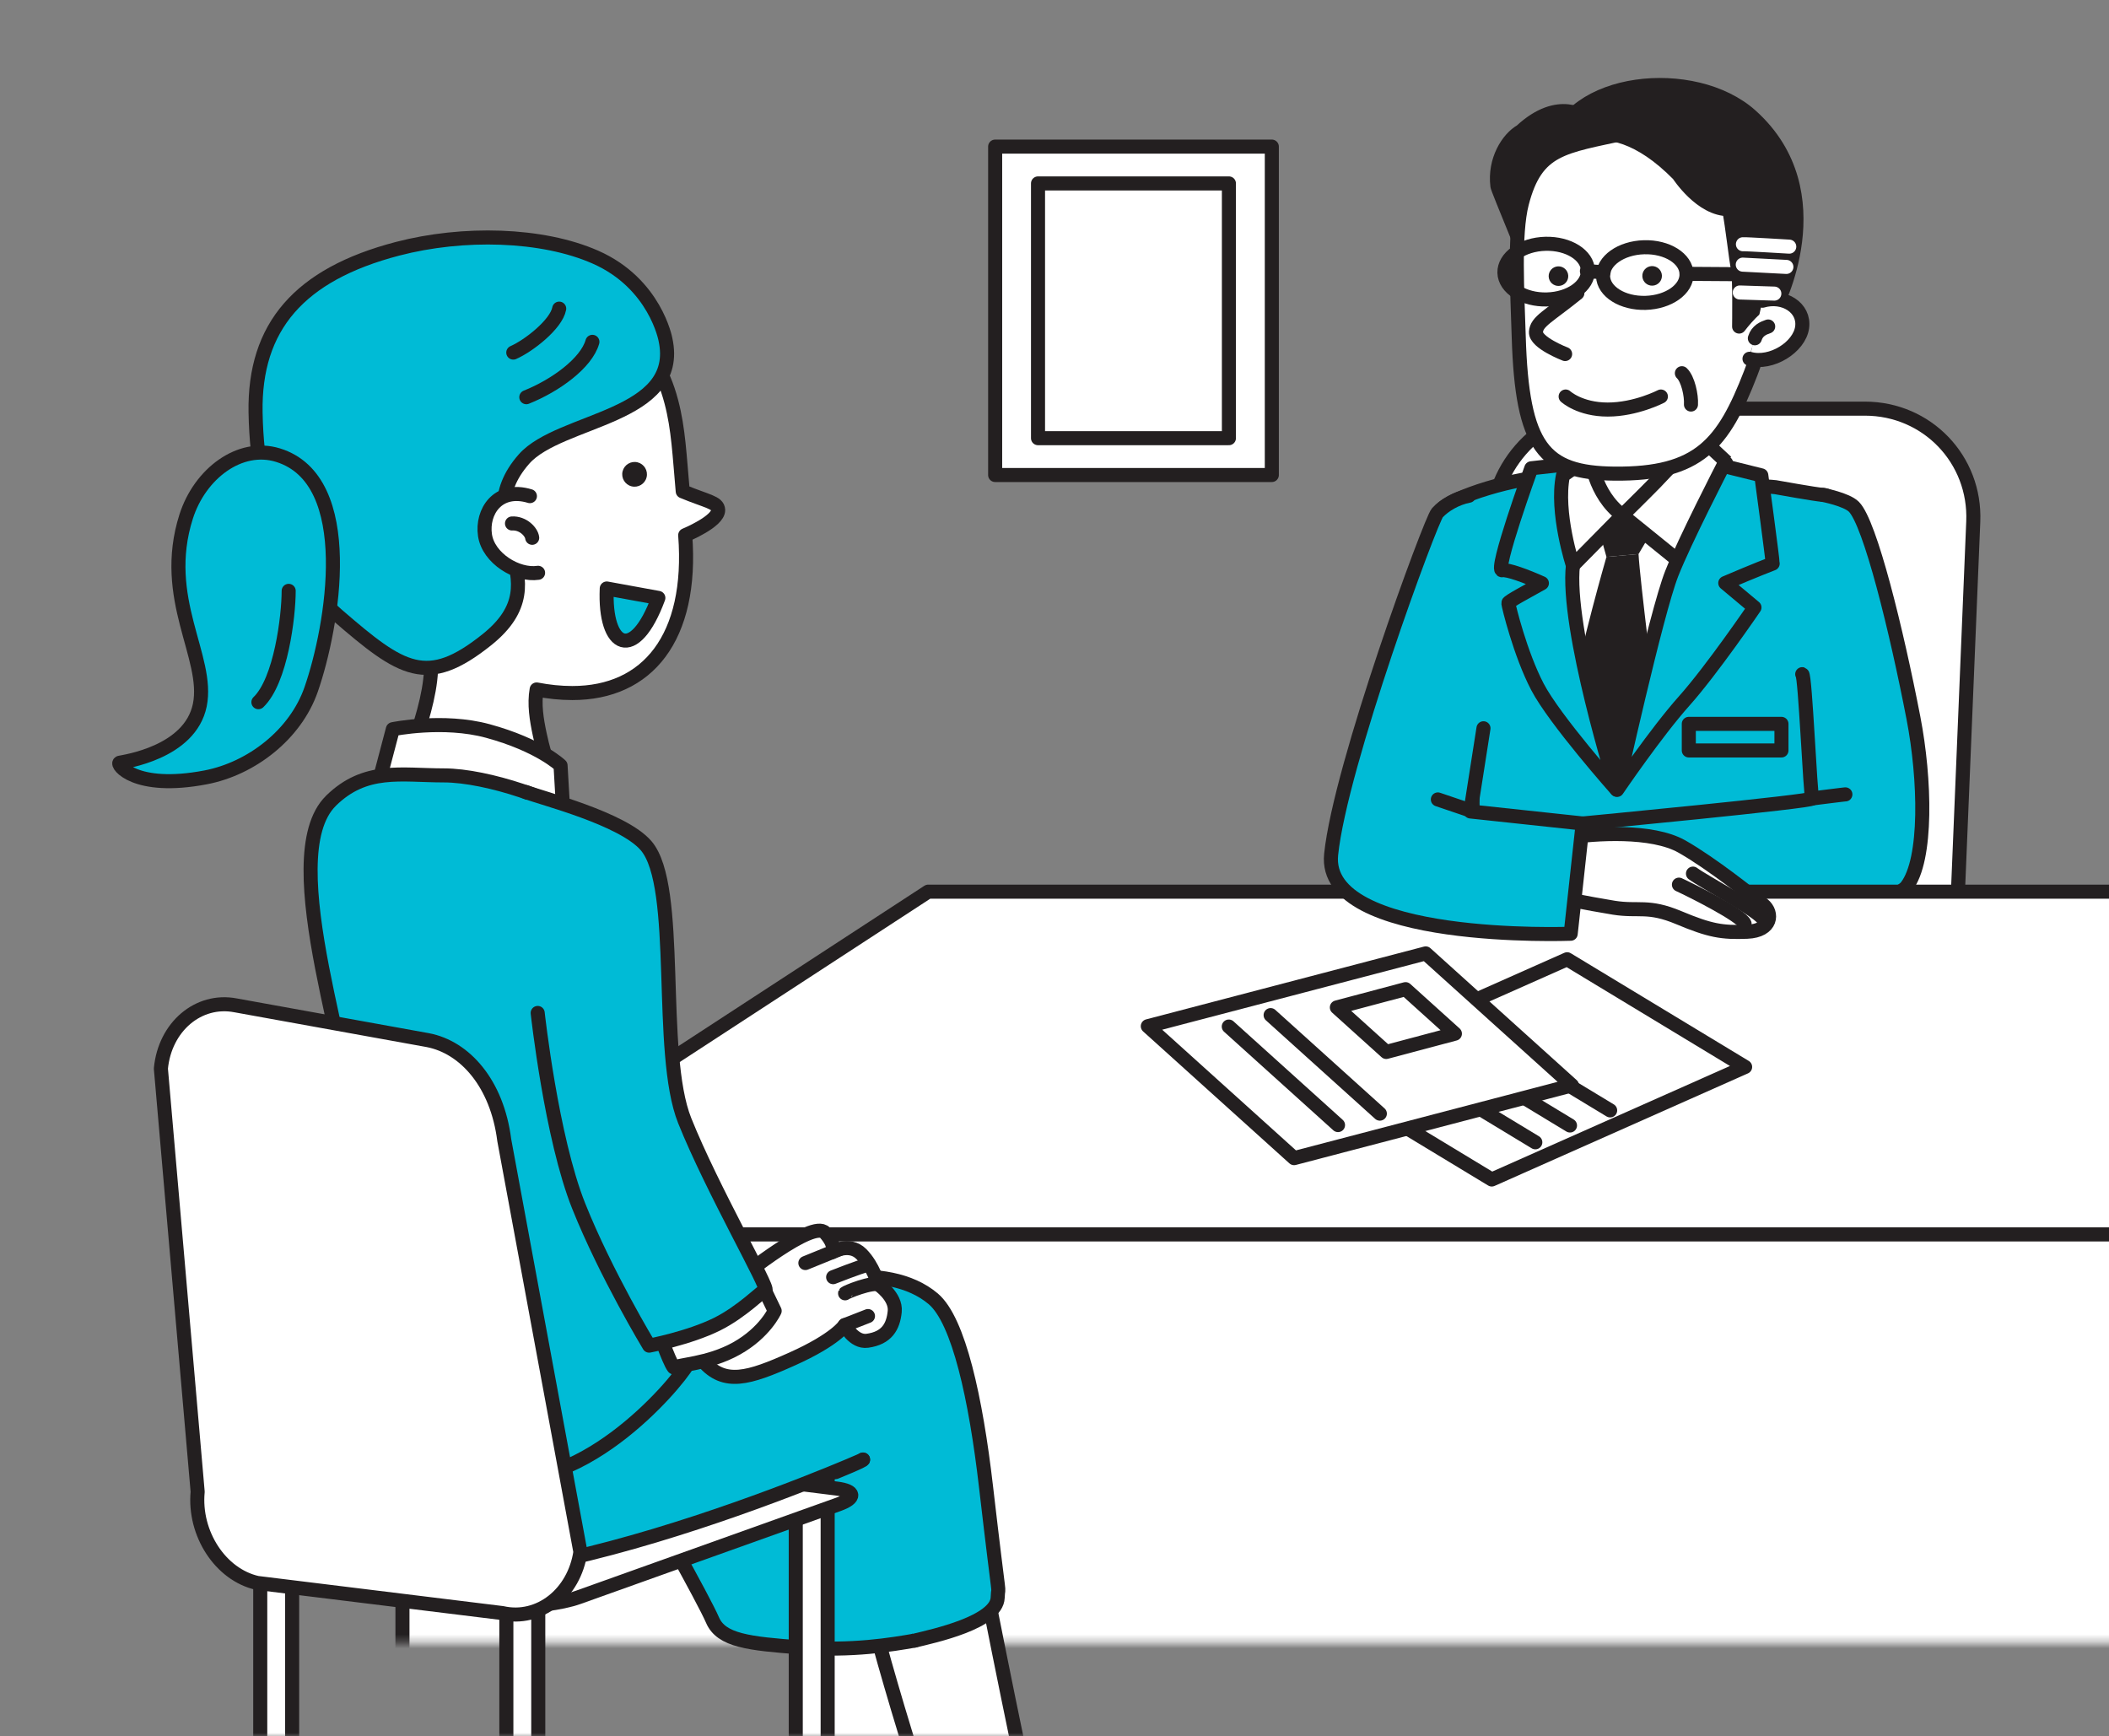<svg width="300" height="247" viewBox="0 0 300 247" fill="none" xmlns="http://www.w3.org/2000/svg">
<rect x="0" y="0" width="300" height="247" fill="#808080" stroke="none"/>
<mask id="mask0_34_2985" style="mask-type:luminance" maskUnits="userSpaceOnUse" x="0" y="0" width="325" height="234">
<path d="M325 0H0V233.631H325V0Z" fill="white"/>
</mask>
<g mask="url(#mask0_34_2985)">
<path d="M278.153 135.605C277.788 144.442 270.253 151.672 261.408 151.672H225.072C216.228 151.672 209.291 144.442 209.657 135.605L212.196 74.2C212.561 65.363 220.096 58.133 228.941 58.133H265.277C274.121 58.133 281.059 65.363 280.692 74.2L278.153 135.605Z" fill="white"/>
<path d="M278.153 135.605C277.788 144.442 270.253 151.672 261.408 151.672H225.072C216.228 151.672 209.291 144.442 209.657 135.605L212.196 74.2C212.561 65.363 220.096 58.133 228.941 58.133H265.277C274.121 58.133 281.058 65.363 280.692 74.2L278.153 135.605Z" stroke="#231F20" stroke-width="2" stroke-linecap="round" stroke-linejoin="round"/>
<path d="M204.887 72.59C206.509 70.672 215.724 67.803 221.218 67.743C223.857 67.715 251.298 69.112 252.558 69.305C252.633 69.315 258.311 70.348 259.302 70.399C262.184 70.552 264.805 77.76 265.611 80.715C266.706 84.723 264.955 114.852 265.936 124.27C266.916 133.689 266.388 154.378 266.388 154.378C266.388 154.378 255.573 158.034 239.843 158.972C227.838 159.687 212.625 158.83 212.96 157.981C213.295 157.131 210.35 145.12 209.773 127.483C209.252 111.519 209.483 105.249 209.483 105.249" fill="#00BBD6"/>
<path d="M204.887 72.59C206.509 70.672 215.724 67.803 221.218 67.743C223.857 67.715 251.298 69.112 252.558 69.305C252.633 69.315 258.311 70.348 259.302 70.399C262.184 70.552 264.805 77.76 265.611 80.715C266.706 84.723 264.955 114.852 265.936 124.27C266.916 133.689 266.388 154.378 266.388 154.378C266.388 154.378 255.573 158.034 239.843 158.972C227.838 159.687 212.625 158.83 212.96 157.981C213.295 157.131 210.35 145.12 209.773 127.483C209.252 111.519 209.483 105.249 209.483 105.249" stroke="#231F20" stroke-width="2" stroke-linecap="round" stroke-linejoin="round"/>
<path d="M238.972 54.174C238.972 54.174 239.152 64.187 242.157 68.017C245.163 71.848 244.925 71.785 244.925 71.785C244.925 71.785 235.135 86.369 229.669 86.124C222.536 85.803 220.45 74.648 220.45 74.648C220.45 74.648 223.637 74.923 225.993 69.178C228.352 63.436 225.682 56.288 225.682 56.288" fill="white"/>
<path d="M238.972 54.174C238.972 54.174 239.152 64.187 242.157 68.017C245.163 71.848 244.925 71.785 244.925 71.785C244.925 71.785 235.135 86.369 229.669 86.124C222.536 85.803 220.45 74.648 220.45 74.648C220.45 74.648 223.637 74.923 225.993 69.178C228.352 63.436 225.682 56.288 225.682 56.288" stroke="#231F20" stroke-width="2" stroke-linecap="round" stroke-linejoin="round"/>
<path d="M220.364 72.588C220.364 72.588 247.661 72.65 246.824 72.453C245.987 72.253 230.021 112.376 230.021 112.376C230.021 112.376 217.95 94.067 218.8 89.157C219.649 84.249 221.411 74.373 220.364 72.588Z" fill="white"/>
<path d="M242.416 70.521C242.416 70.521 239.577 93.114 235.39 99.019C231.203 104.925 228.557 109.738 228.557 109.738C221.428 96.438 223.289 71.592 223.452 71.594" stroke="#231F20" stroke-width="2" stroke-linecap="round" stroke-linejoin="round"/>
<path d="M226.879 73.375L236.471 73.077L233.079 78.817L228.514 79.223L226.879 73.375Z" fill="#231F20"/>
<path d="M228.514 79.223C228.514 79.223 224.782 92.103 223.61 99.318L229.523 110.921L235.589 100.76C235.589 100.76 233.259 82.425 233.078 78.815L228.514 79.221V79.223Z" fill="#231F20"/>
<path d="M223.752 80.35C224.424 74.556 225.471 65.757 225.471 65.757L217.821 66.618C217.821 66.618 212.486 81.35 213.69 81.124C214.447 80.983 217.125 81.97 219.329 82.963C217.436 84.034 214.535 85.562 214.554 85.79C214.589 86.197 216.237 92.993 218.692 97.7C221.145 102.406 229.933 112.309 229.933 112.309C229.933 112.309 222.711 89.333 223.752 80.354V80.35Z" fill="#00BBD6" stroke="#231F20" stroke-width="2" stroke-linecap="round" stroke-linejoin="round"/>
<path d="M222.326 67.646L226.262 64.88C226.262 64.88 226.646 70.236 230.777 73.307L223.744 80.44C223.744 80.44 221.261 72.901 222.326 67.646Z" fill="white" stroke="#231F20" stroke-width="2" stroke-linecap="round" stroke-linejoin="round"/>
<path d="M230.776 73.307L238.74 79.755C238.888 79.8 241.523 75.547 242.835 72.513C244.199 69.358 245.663 65.721 245.575 65.717L241.622 62.026C241.622 62.026 237.176 66.884 235.386 68.715C233.596 70.547 230.776 73.307 230.776 73.307Z" fill="white" stroke="#231F20" stroke-width="2" stroke-linecap="round" stroke-linejoin="round"/>
<path d="M252.156 80.174C252.193 79.888 250.54 67.622 250.54 67.622L245.126 66.275C245.126 66.275 239.639 76.916 237.8 81.588C235.581 87.225 230.021 112.373 230.021 112.373C230.021 112.373 235.576 104.193 239.553 99.74C243.529 95.287 249.57 86.414 249.57 86.414L245.418 82.94C249.585 81.157 252.158 80.172 252.158 80.172L252.156 80.174Z" fill="#00BBD6" stroke="#231F20" stroke-width="2" stroke-linecap="round" stroke-linejoin="round"/>
<path d="M259.303 70.401C259.303 70.401 262.67 71.047 263.709 72.09C266.024 74.414 269.765 89.631 272.19 102.178C273.846 110.757 274.185 122.283 271.192 126.133C268.198 129.983 227.416 135.687 227.416 135.687L225.135 117.15C225.135 117.15 258.073 114.013 257.788 113.586C257.503 113.159 256.79 96.047 256.363 95.906" fill="#00BBD6"/>
<path d="M259.303 70.401C259.303 70.401 262.67 71.047 263.709 72.09C266.024 74.414 269.765 89.631 272.19 102.178C273.846 110.757 274.185 122.283 271.192 126.133C268.198 129.983 227.416 135.687 227.416 135.687L225.135 117.15C225.135 117.15 258.073 114.013 257.788 113.586C257.503 113.159 256.79 96.047 256.363 95.906" stroke="#231F20" stroke-width="2" stroke-linecap="round" stroke-linejoin="round"/>
<path d="M216.37 18.657C214.52 19.7 212.544 22.79 213.003 26.459C212.949 26.659 218.336 39.622 218.336 39.622L225.537 16.788C225.537 16.788 221.797 13.618 216.37 18.657Z" fill="#231F20" stroke="#231F20" stroke-width="2" stroke-linecap="round" stroke-linejoin="round"/>
<path d="M216.479 28.933C215.35 33.32 215.844 41.654 216.035 47.914C216.513 63.629 219.558 67.277 229.64 67.378C241.698 67.498 245.136 63.152 249.021 53.124C250.948 48.15 253.353 39.013 252.038 33.051C250.722 27.09 240.407 16.931 231.366 18.912C222.327 20.893 218.52 21.006 216.479 28.933Z" fill="white" stroke="#231F20" stroke-width="2" stroke-linecap="round" stroke-linejoin="round"/>
<path d="M252.461 43.901C252.461 43.901 261.281 27.474 249.083 16.489C240.972 9.184 223.031 11.124 221.018 21.24C220.836 22.152 227.617 13.498 238.761 24.828C238.761 24.828 241.991 29.841 245.957 29.753C246.435 32.161 246.952 37.066 247.221 38.204C247.489 39.341 247.386 46.455 247.386 46.455C247.386 46.455 250.296 42.547 251.747 42.998C253.197 43.448 252.461 43.899 252.461 43.899" fill="#231F20"/>
<path d="M252.461 43.901C252.461 43.901 261.281 27.474 249.083 16.489C240.972 9.184 223.031 11.124 221.018 21.24C220.836 22.152 227.617 13.498 238.761 24.828C238.761 24.828 241.991 29.841 245.957 29.753C246.435 32.161 246.952 37.066 247.221 38.204C247.489 39.341 247.386 46.455 247.386 46.455C247.386 46.455 250.296 42.547 251.747 42.998C253.197 43.448 252.461 43.899 252.461 43.899" stroke="#231F20" stroke-width="2" stroke-linecap="round" stroke-linejoin="round"/>
<path d="M236.257 56.408C236.257 56.408 232.692 58.262 228.698 58.262C224.705 58.262 222.709 56.408 222.709 56.408" fill="white"/>
<path d="M236.257 56.408C236.257 56.408 232.692 58.262 228.698 58.262C224.705 58.262 222.709 56.408 222.709 56.408" stroke="#231F20" stroke-width="2" stroke-linecap="round" stroke-linejoin="round"/>
<path d="M250.706 42.781C253.738 41.888 256.734 43.77 256.347 46.575C255.961 49.38 251.963 51.918 248.862 51.039" fill="white"/>
<path d="M250.706 42.781C253.738 41.888 256.734 43.77 256.347 46.575C255.961 49.38 251.963 51.918 248.862 51.039" stroke="#231F20" stroke-width="2" stroke-linecap="round" stroke-linejoin="round"/>
<path d="M224.377 41.7C220.218 45.06 218.589 45.71 218.488 47.223C218.387 48.736 222.634 50.363 222.634 50.363" fill="white"/>
<path d="M224.377 41.7C220.218 45.06 218.589 45.71 218.488 47.223C218.387 48.736 222.634 50.363 222.634 50.363" stroke="#231F20" stroke-width="2" stroke-linecap="round" stroke-linejoin="round"/>
<path d="M236.362 38.903C236.551 39.65 236.1 40.408 235.353 40.596C234.607 40.785 233.849 40.335 233.66 39.588C233.471 38.841 233.922 38.084 234.667 37.895C235.413 37.706 236.171 38.157 236.36 38.903H236.362Z" fill="#231F20"/>
<path d="M223.04 38.944C223.227 39.691 222.774 40.449 222.027 40.635C221.28 40.822 220.523 40.369 220.336 39.622C220.149 38.876 220.602 38.118 221.349 37.931C222.096 37.745 222.853 38.197 223.04 38.944Z" fill="#231F20"/>
<path d="M249.624 48.124C249.972 47.026 250.83 46.682 251.519 46.444L249.624 48.124Z" fill="white"/>
<path d="M249.624 48.124C249.972 47.026 250.83 46.682 251.519 46.444" stroke="#231F20" stroke-width="2" stroke-linecap="round" stroke-linejoin="round"/>
<path d="M225.877 38.487C225.933 40.674 223.321 42.515 220.042 42.599C216.763 42.684 214.059 40.981 214.001 38.794C213.945 36.607 216.557 34.766 219.836 34.682C223.115 34.596 225.819 36.3 225.875 38.487H225.877Z" stroke="#231F20" stroke-width="2" stroke-linecap="round" stroke-linejoin="round"/>
<path d="M239.907 38.957C239.971 41.144 237.364 42.991 234.085 43.086C230.806 43.18 228.098 41.485 228.033 39.3C227.969 37.114 230.576 35.266 233.855 35.172C237.134 35.077 239.843 36.773 239.907 38.957Z" stroke="#231F20" stroke-width="2" stroke-linecap="round" stroke-linejoin="round"/>
<path d="M225.735 38.575L228.107 38.73" stroke="#231F20" stroke-width="2" stroke-linecap="round" stroke-linejoin="round"/>
<path d="M239.907 38.957L247.313 39.006" stroke="#231F20" stroke-width="2" stroke-linecap="round" stroke-linejoin="round"/>
<path d="M239.244 53.092C240.111 53.91 240.618 56.249 240.536 57.549" stroke="#231F20" stroke-width="2" stroke-linecap="round" stroke-linejoin="round"/>
<path d="M247.927 34.745C248.322 34.71 254.517 35.086 254.517 35.086" stroke="white" stroke-width="2" stroke-linecap="round" stroke-linejoin="round"/>
<path d="M247.905 37.648L254.109 37.97" stroke="white" stroke-width="2" stroke-linecap="round" stroke-linejoin="round"/>
<path d="M247.478 41.609L252.394 41.768" stroke="white" stroke-width="2" stroke-linecap="round" stroke-linejoin="round"/>
<path d="M393.693 175.609H57.248L132.033 126.845H463.694L393.693 175.609Z" fill="white" stroke="#231F20" stroke-width="2" stroke-linecap="round" stroke-linejoin="round"/>
<path d="M222.997 119.146C226.847 118.575 234.974 118.004 239.253 120.429C243.53 122.854 249.378 127.558 250.803 128.699C252.228 129.841 252.086 132.408 248.522 132.549C244.957 132.691 243.247 132.408 238.826 130.554C234.405 128.699 233.122 129.697 229.557 129.129C225.993 128.558 220.431 127.418 220.431 127.418" fill="white"/>
<path d="M222.997 119.146C226.847 118.575 234.974 118.004 239.253 120.429C243.53 122.854 249.378 127.558 250.803 128.699C252.228 129.841 252.086 132.408 248.522 132.549C244.957 132.691 243.247 132.408 238.826 130.554C234.405 128.699 233.122 129.697 229.557 129.129C225.993 128.558 220.431 127.418 220.431 127.418" stroke="#231F20" stroke-width="2" stroke-linecap="round" stroke-linejoin="round"/>
<path d="M211.021 103.603L209.167 115.438L225.137 117.148L223.427 132.833C223.427 132.833 188.065 134.187 189.349 121.569C190.632 108.951 203.536 73.944 204.463 72.946C205.439 71.895 207.1 70.88 208.954 70.521" fill="#00BBD6"/>
<path d="M211.021 103.603L209.167 115.438L225.137 117.148L223.427 132.833C223.427 132.833 188.065 134.187 189.349 121.569C190.632 108.951 203.536 73.944 204.463 72.946C205.439 71.895 207.1 70.88 208.954 70.521" stroke="#231F20" stroke-width="2" stroke-linecap="round" stroke-linejoin="round"/>
<path d="M208.737 115.152L204.531 113.727" stroke="#231F20" stroke-width="2" stroke-linecap="round" stroke-linejoin="round"/>
<path d="M257.79 113.584C257.79 113.584 262.852 112.942 262.496 113.013L257.79 113.584Z" fill="#00BBD6"/>
<path d="M257.79 113.584C257.79 113.584 262.852 112.942 262.496 113.013" stroke="#231F20" stroke-width="2" stroke-linecap="round" stroke-linejoin="round"/>
<path d="M248.24 151.781L212.2 167.792L186.88 152.47L222.922 136.461L248.24 151.781Z" fill="white" stroke="#231F20" stroke-width="2" stroke-linecap="round" stroke-linejoin="round"/>
<path d="M218.395 162.5L199.489 151.058" stroke="#231F20" stroke-width="2" stroke-linecap="round" stroke-linejoin="round"/>
<path d="M223.327 160.111L204.421 148.669" stroke="#231F20" stroke-width="2" stroke-linecap="round" stroke-linejoin="round"/>
<path d="M229.04 157.963L210.134 146.524" stroke="#231F20" stroke-width="2" stroke-linecap="round" stroke-linejoin="round"/>
<path d="M223.611 154.399L184.082 164.755L163.274 145.985L202.803 135.629L223.611 154.399Z" fill="white" stroke="#231F20" stroke-width="2" stroke-linecap="round" stroke-linejoin="round"/>
<path d="M206.956 147.049L197.188 149.65L190.166 143.315L199.935 140.714L206.956 147.049Z" fill="white" stroke="#231F20" stroke-width="2" stroke-linecap="round" stroke-linejoin="round"/>
<path d="M190.329 160.051L174.792 146.034" stroke="#231F20" stroke-width="2" stroke-linecap="round" stroke-linejoin="round"/>
<path d="M196.28 158.423L180.743 144.408" stroke="#231F20" stroke-width="2" stroke-linecap="round" stroke-linejoin="round"/>
<path d="M238.823 125.848C240.534 126.631 247.806 130.268 248.163 131.408L238.823 125.848Z" fill="white"/>
<path d="M238.823 125.848C240.534 126.631 247.806 130.268 248.163 131.408" stroke="#231F20" stroke-width="2" stroke-linecap="round" stroke-linejoin="round"/>
<path d="M240.821 124.279C242.319 125.421 250.731 129.839 250.873 130.91L240.821 124.279Z" fill="white"/>
<path d="M240.821 124.279C242.319 125.421 250.731 129.839 250.873 130.91" stroke="#231F20" stroke-width="2" stroke-linecap="round" stroke-linejoin="round"/>
<path d="M253.408 102.976H240.228V106.757H253.408V102.976Z" fill="#00BBD6" stroke="#231F20" stroke-width="2" stroke-linecap="round" stroke-linejoin="round"/>
<path d="M389.909 175.609H57.248V296.809H389.909V175.609Z" fill="white" stroke="#231F20" stroke-width="2" stroke-linecap="round" stroke-linejoin="round"/>
</g>
<mask id="mask1_34_2985" style="mask-type:luminance" maskUnits="userSpaceOnUse" x="0" y="28" width="155" height="219">
<path d="M154.281 28.627H0.082V247H154.281V28.627Z" fill="white"/>
</mask>
<g mask="url(#mask1_34_2985)">
<path d="M125.944 221.44C125.944 221.44 132.403 254.571 134.487 261.865L120.733 262.908C120.733 262.908 113.65 237.279 111.355 226.234C111.355 226.234 126.985 221.858 125.942 221.442L125.944 221.44Z" fill="white" stroke="#231F20" stroke-width="2" stroke-linecap="round" stroke-linejoin="round"/>
<path d="M139.906 223.94C139.906 223.94 146.365 257.071 148.449 264.365L134.695 265.408C134.695 265.408 125.317 236.652 123.025 225.609C123.025 225.609 140.946 224.358 139.904 223.942L139.906 223.94Z" fill="white" stroke="#231F20" stroke-width="2" stroke-linecap="round" stroke-linejoin="round"/>
<path d="M92.048 213.245C92.048 213.245 100.106 227.554 101.355 230.47C102.604 233.386 106.495 233.805 113.858 234.36C121.22 234.916 126.916 233.944 130.111 233.388C133.307 232.833 129.416 204.217 129.416 204.217L92.046 213.247L92.048 213.245Z" fill="#00BBD6" stroke="#231F20" stroke-width="2" stroke-linecap="round" stroke-linejoin="round"/>
<path d="M117.733 208.281H113.194V278.296H117.733V208.281Z" fill="white" stroke="#231F20" stroke-width="2" stroke-linecap="round" stroke-linejoin="round"/>
<path d="M82.291 227.223C79.767 228.124 75.52 228.624 72.857 228.33L36.841 224.371C34.176 224.079 34.062 223.099 36.583 222.195L74.896 208.466C77.419 207.562 81.66 207.092 84.321 207.425L119.023 211.76C121.684 212.092 121.794 213.101 119.27 214.004L82.291 227.223Z" fill="white"/>
<path d="M82.291 227.223C79.767 228.124 75.52 228.624 72.857 228.33L36.841 224.371C34.176 224.079 34.062 223.099 36.583 222.195L74.896 208.466C77.419 207.562 81.66 207.092 84.321 207.425L119.023 211.76C121.684 212.092 121.794 213.101 119.27 214.004L82.291 227.223Z" stroke="#231F20" stroke-width="2" stroke-linecap="round" stroke-linejoin="round"/>
<path d="M130.111 233.386C132.798 232.738 141.796 230.794 141.918 227.275C142.01 224.648 142.416 230.101 140.251 211.438C138.811 199.024 136.397 187.845 132.748 184.766C119.639 173.695 82.075 195.152 82.075 195.152L40.016 195.639C40.259 196.369 37.639 214.425 49.742 221.652C67.247 232.105 123.486 207.391 122.759 207.633" fill="#00BBD6"/>
<path d="M130.111 233.386C132.798 232.738 141.796 230.794 141.918 227.275C142.01 224.648 142.416 230.101 140.251 211.438C138.811 199.024 136.397 187.845 132.748 184.766C119.639 173.695 82.075 195.152 82.075 195.152L40.016 195.639C40.259 196.369 37.639 214.425 49.742 221.652C67.247 232.105 123.486 207.391 122.759 207.633" stroke="#231F20" stroke-width="2" stroke-linecap="round" stroke-linejoin="round"/>
<path d="M118.868 209.416C118.868 209.416 123.083 207.715 122.759 207.633" stroke="#231F20" stroke-width="2" stroke-linecap="round" stroke-linejoin="round"/>
<path d="M102.154 72.541C102.122 71.455 100.523 71.32 97.118 69.899C96.658 64.79 96.517 61.047 95.506 57.191C93.044 47.794 87.332 45.219 76.593 42.914C65.857 40.609 49.661 53.094 48.131 60.176C46.601 67.257 52.878 78 55.82 83.605C57.576 86.953 61.196 93.015 61.196 93.015C62.177 98.794 57.307 110.328 55.975 111.607C51.987 115.438 58.655 117.966 58.655 117.966C58.655 117.966 64.346 120.556 70.497 121.425C80.829 122.886 82.555 120.867 82.555 120.867C82.555 120.867 78.226 111.367 76.774 104.47C76.329 102.363 75.967 100.185 76.336 98.082C78.016 98.41 79.714 98.588 81.403 98.59C92.105 98.603 98.579 90.723 97.469 76.137C97.469 76.137 102.206 74.191 102.156 72.543L102.154 72.541Z" fill="white" stroke="#231F20" stroke-width="2" stroke-linecap="round" stroke-linejoin="round"/>
<path d="M88.561 67.052C88.325 67.994 88.9 68.948 89.842 69.184C90.784 69.421 91.739 68.846 91.975 67.903C92.211 66.961 91.636 66.006 90.694 65.77C89.752 65.534 88.797 66.109 88.561 67.052Z" fill="#231F20"/>
<path d="M94.658 48.288C97.096 59.478 79.659 59.502 74.543 65.298C65.947 75.041 80.378 82.107 69.264 90.998C60.725 97.83 57.178 95.444 48.011 87.526C42.023 82.354 36.62 74.052 36.354 58.663C36.143 46.489 42.564 39.043 56.541 35.393C65.844 32.964 77.095 33.223 84.715 36.588C93.201 40.335 94.658 48.288 94.658 48.288Z" fill="#00BBD6" stroke="#231F20" stroke-width="2" stroke-linecap="round" stroke-linejoin="round"/>
<path d="M93.649 85.058C90.235 94.313 85.93 92.292 86.31 83.719L93.649 85.058Z" fill="#00BBD6" stroke="#231F20" stroke-width="2" stroke-linecap="round" stroke-linejoin="round"/>
<path d="M74.867 56.504C79.03 54.843 83.415 51.642 84.267 48.629L74.867 56.504Z" fill="#00BBD6"/>
<path d="M74.867 56.504C79.03 54.843 83.415 51.642 84.267 48.629" stroke="#231F20" stroke-width="2" stroke-linecap="round" stroke-linejoin="round"/>
<path d="M53.27 113.631L55.882 103.732C55.882 103.732 63.045 102.26 69.395 103.991C76.765 106.002 79.737 108.899 79.737 108.899L80.612 123.972C80.612 123.972 54.191 113.631 53.27 113.631Z" fill="white" stroke="#231F20" stroke-width="2" stroke-linecap="round" stroke-linejoin="round"/>
<path d="M47.084 113.914C38.777 122.054 51.024 153.049 50.116 162.365C49.097 172.828 45.449 187.139 49.052 196.157C52.655 205.174 58.157 207.169 68.222 209.91C82.07 213.68 96.141 196.998 97.811 194.073C99.478 191.157 89.368 180.893 88.016 173.236C86.439 164.298 84.031 159.749 84.643 151.498C85.053 145.976 89.081 138.054 88.171 130.058C87.143 121.021 85.37 119.062 82.896 116.805C79.675 113.865 69.299 110.313 63.149 110.307C56.998 110.303 51.97 109.122 47.08 113.912L47.084 113.914Z" fill="#00BBD6" stroke="#231F20" stroke-width="2" stroke-linecap="round" stroke-linejoin="round"/>
<path d="M76.567 219.627H72.028V289.642H76.567V219.627Z" fill="white" stroke="#231F20" stroke-width="2" stroke-linecap="round" stroke-linejoin="round"/>
<path d="M41.557 211.521H37.019V281.536H41.557V211.521Z" fill="white" stroke="#231F20" stroke-width="2" stroke-linecap="round" stroke-linejoin="round"/>
<path d="M105.369 181.76C105.369 181.76 115.639 173.429 117.363 175.367C119.086 177.307 118.343 178.144 118.343 178.144C118.343 178.144 120.785 176.659 122.509 178.384C124.232 180.107 124.904 182.693 124.904 182.693C124.904 182.693 127.489 184.416 127.273 186.571C127.058 188.725 126.148 190.354 123.371 190.736C121.438 191.002 120.163 188.509 120.163 188.509C120.163 188.509 118.942 190.519 112.693 193.32C106.444 196.12 103.068 197.127 100.051 193.678C97.034 190.23 105.366 181.755 105.366 181.755L105.369 181.76Z" fill="white" stroke="#231F20" stroke-width="2" stroke-linecap="round" stroke-linejoin="round"/>
<path d="M82.563 220.77C81.681 226.732 76.683 230.648 71.456 229.472L36.594 225.185C31.367 224.009 27.551 218.172 28.116 212.215L22.886 152.013C23.45 146.056 28.229 142.009 33.506 143.019L60.857 147.968C66.134 148.979 70.709 154.127 71.73 162.197L82.561 220.77H82.563Z" fill="white" stroke="#231F20" stroke-width="2" stroke-linecap="round" stroke-linejoin="round"/>
<path d="M93.745 189.562C93.745 189.562 95.69 195.073 96.014 194.586C96.338 194.099 100.713 194.099 104.765 191.83C108.817 189.562 110.194 186.483 110.194 186.483L108.087 182.107L93.743 189.562H93.745Z" fill="white" stroke="#231F20" stroke-width="2" stroke-linecap="round" stroke-linejoin="round"/>
<path d="M76.485 144.101C76.485 144.101 78.43 161.848 82.32 171.573C86.211 181.298 92.342 191.427 92.342 191.427C92.342 191.427 97.964 190.369 101.973 188.388C105.561 186.614 108.516 183.526 108.862 183.526C109.591 183.526 101.284 169.142 97.396 159.416C93.505 149.691 96.87 126.097 91.91 120.311C88.576 116.421 77.011 113.539 74.824 112.672" fill="#00BBD6"/>
<path d="M76.485 144.101C76.485 144.101 78.43 161.848 82.32 171.573C86.211 181.298 92.342 191.427 92.342 191.427C92.342 191.427 97.964 190.369 101.973 188.388C105.561 186.614 108.516 183.526 108.862 183.526C109.591 183.526 101.284 169.142 97.396 159.416C93.505 149.691 96.87 126.097 91.91 120.311C88.576 116.421 77.011 113.539 74.824 112.672" stroke="#231F20" stroke-width="2" stroke-linecap="round" stroke-linejoin="round"/>
<path d="M114.562 179.676L119.396 177.712" stroke="#231F20" stroke-width="2" stroke-linecap="round" stroke-linejoin="round"/>
<path d="M118.513 181.687C118.513 181.687 122.654 180.058 123.086 180.058L118.513 181.687Z" fill="white"/>
<path d="M118.513 181.687C118.513 181.687 122.654 180.058 123.086 180.058" stroke="#231F20" stroke-width="2" stroke-linecap="round" stroke-linejoin="round"/>
<path d="M120.212 183.985C120.259 183.867 124.042 182.262 125.287 182.74L120.212 183.985Z" fill="white"/>
<path d="M120.212 183.985C120.259 183.867 124.042 182.262 125.287 182.74" stroke="#231F20" stroke-width="2" stroke-linecap="round" stroke-linejoin="round"/>
<path d="M120.163 188.511L123.468 187.219" stroke="#231F20" stroke-width="2" stroke-linecap="round" stroke-linejoin="round"/>
<path d="M76.541 81.487C73.582 81.925 69.477 79.436 68.988 76.135C68.498 72.835 70.795 69.189 75.378 70.579" fill="white"/>
<path d="M76.541 81.487C73.582 81.925 69.477 79.436 68.988 76.135C68.498 72.835 70.795 69.189 75.378 70.579" stroke="#231F20" stroke-width="2" stroke-linecap="round" stroke-linejoin="round"/>
<path d="M39.536 64.745C34.117 63.077 28.422 67.384 26.478 73.496C22.757 85.187 29.813 93.5 28.422 100.307C27.032 107.114 17.587 108.365 17.031 108.502C16.475 108.642 19.096 112.532 29.257 110.586C35.787 109.335 42.038 104.474 44.259 98.084C47.339 89.23 51.002 68.272 39.536 64.745Z" fill="#00BBD6" stroke="#231F20" stroke-width="2" stroke-linecap="round" stroke-linejoin="round"/>
<path d="M41.064 84.054C41.064 87.665 39.952 96.835 36.757 99.891L41.064 84.054Z" fill="#00BBD6"/>
<path d="M41.064 84.054C41.064 87.665 39.952 96.835 36.757 99.891" stroke="#231F20" stroke-width="2" stroke-linecap="round" stroke-linejoin="round"/>
<path d="M79.544 43.906C79.128 46.129 75.237 49.184 73.014 50.157L79.544 43.906Z" fill="#00BBD6"/>
<path d="M79.544 43.906C79.128 46.129 75.237 49.184 73.014 50.157" stroke="#231F20" stroke-width="2" stroke-linecap="round" stroke-linejoin="round"/>
<path d="M72.831 74.468C74.406 74.376 75.61 75.672 75.702 76.504L72.831 74.468Z" fill="white"/>
<path d="M72.831 74.468C74.406 74.376 75.61 75.672 75.702 76.504" stroke="#231F20" stroke-width="2" stroke-linecap="round" stroke-linejoin="round"/>
</g>
<path d="M180.913 20.856H141.558V67.573H180.913V20.856Z" fill="white" stroke="#231F20" stroke-width="2" stroke-linecap="round" stroke-linejoin="round"/>
<path d="M174.809 26.094H147.656V62.335H174.809V26.094Z" fill="white" stroke="#231F20" stroke-width="2" stroke-linecap="round" stroke-linejoin="round"/>
</svg>
